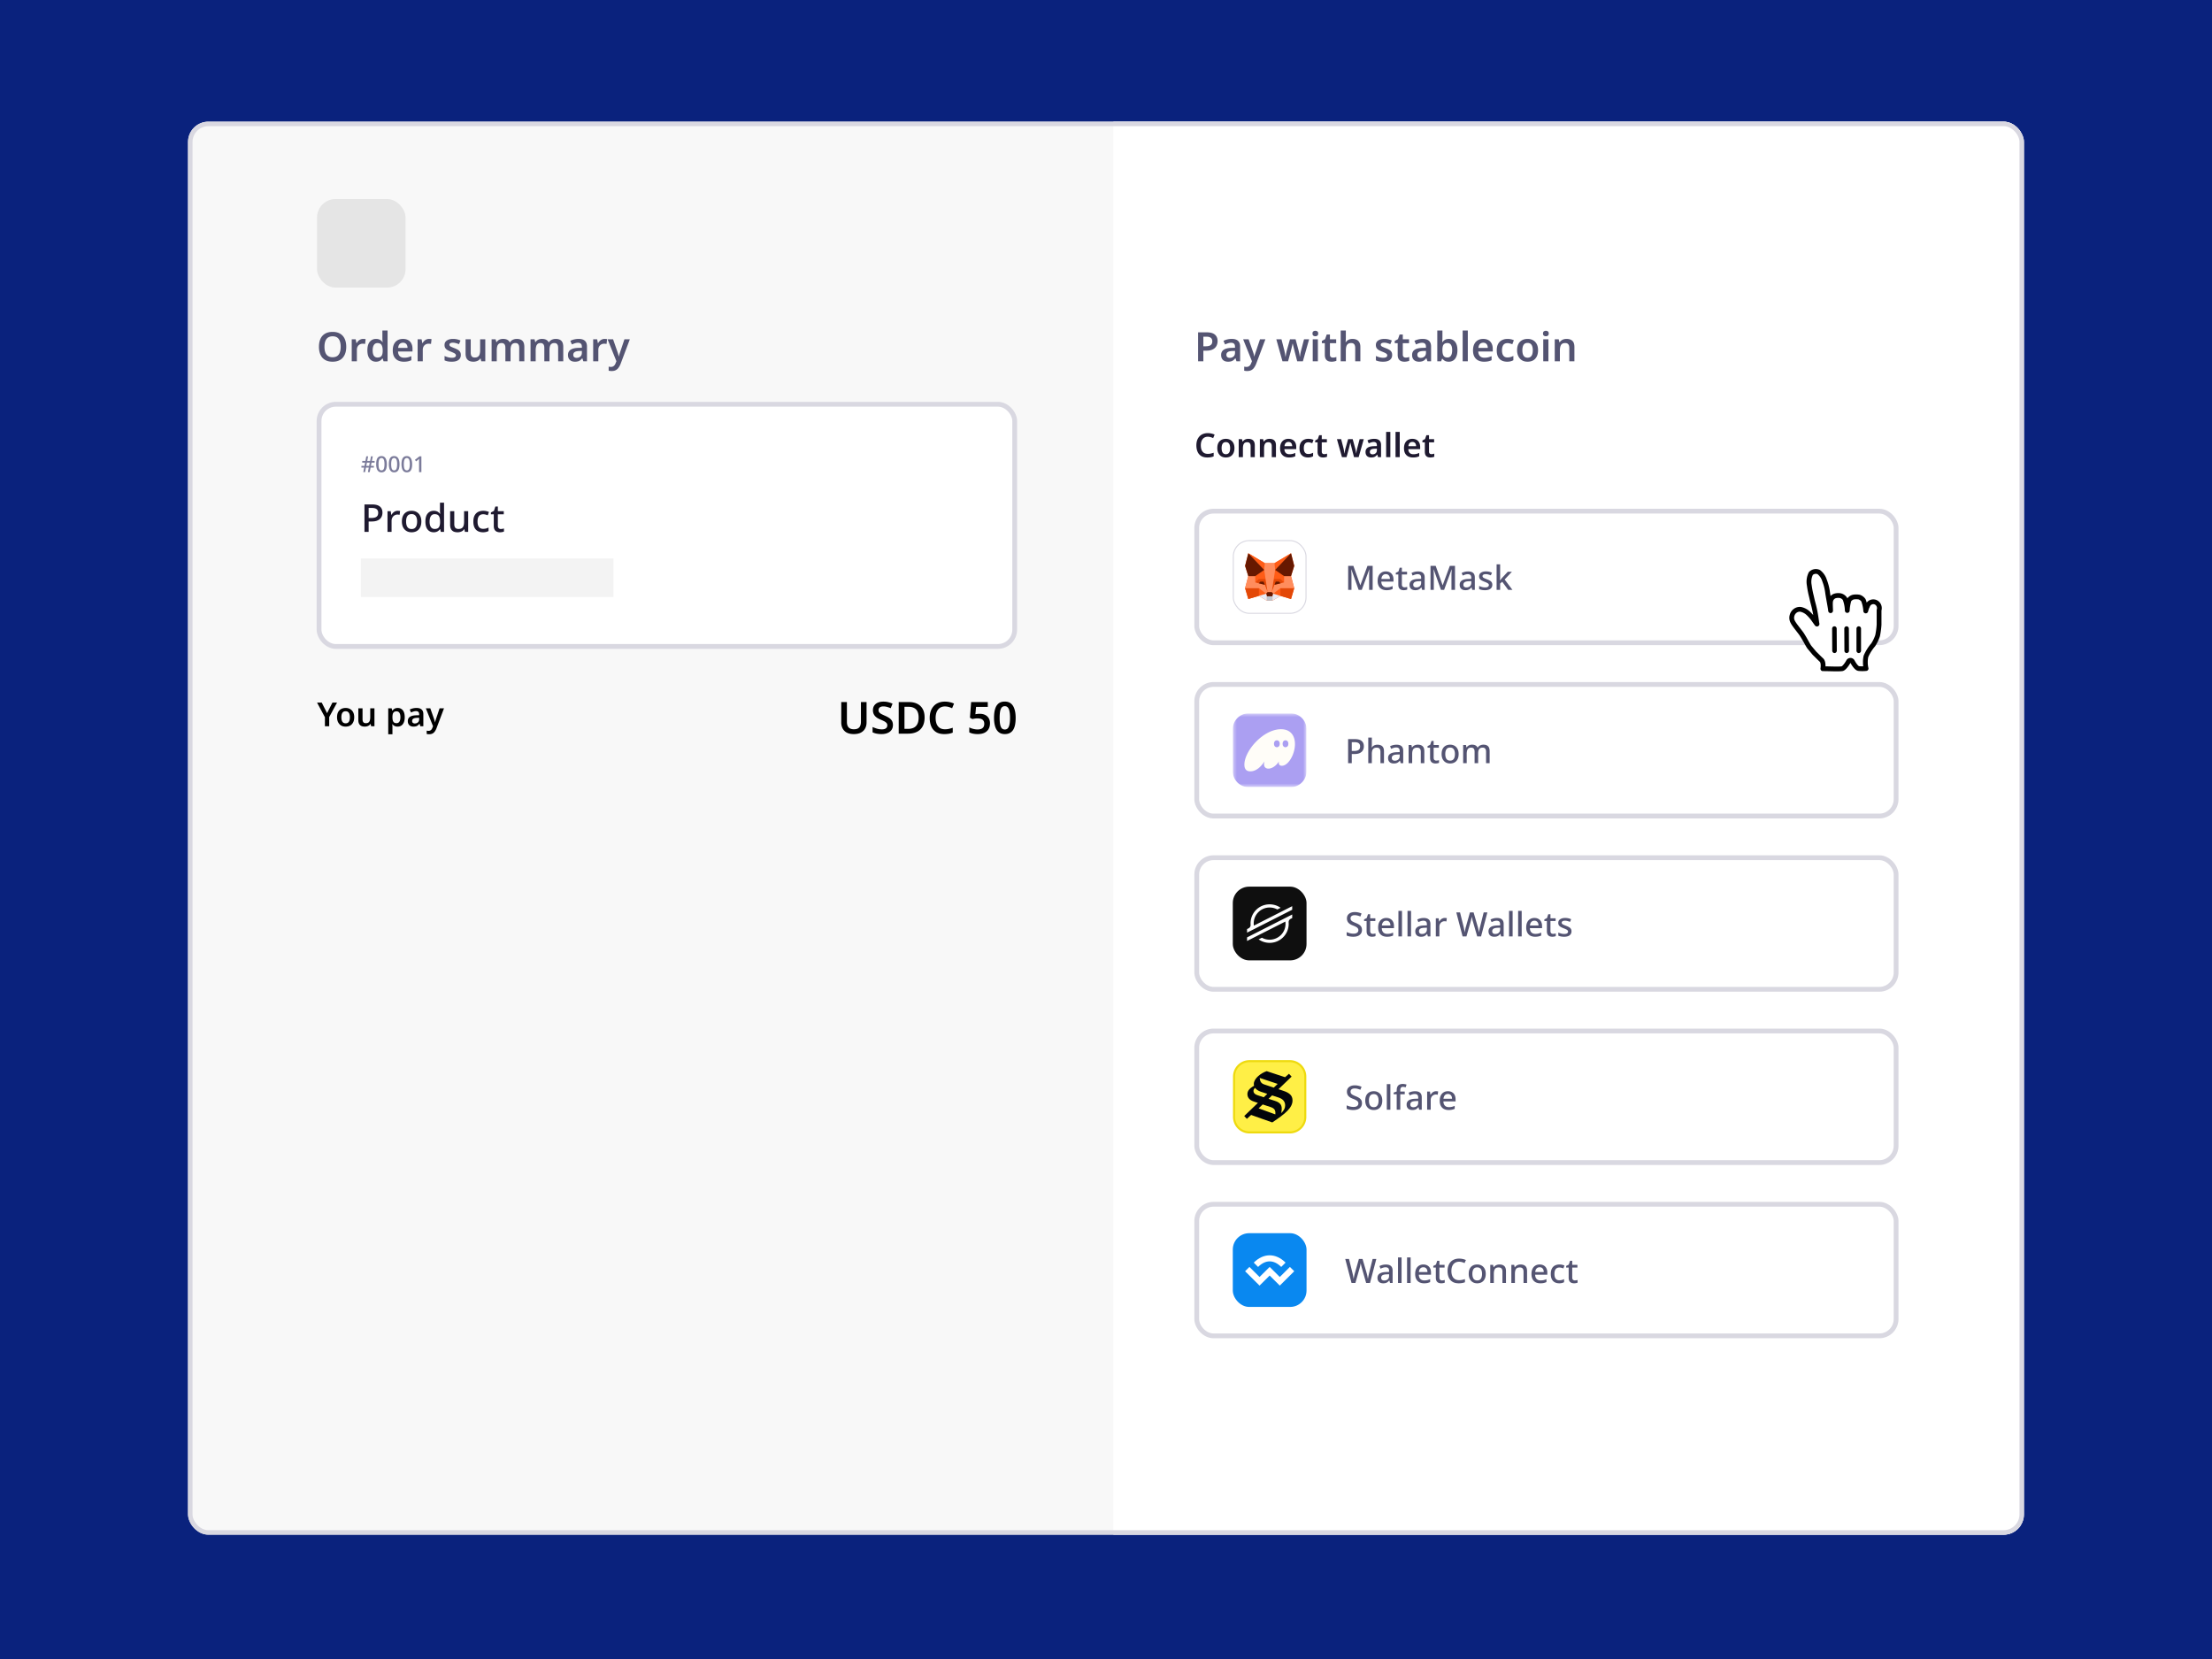 <svg xmlns="http://www.w3.org/2000/svg" width="600" height="450" fill="none" viewBox="0 0 600 450"><path fill="#0A227D" d="M0 0h600v450H0z"/><g clip-path="url(#a)"><rect width="498" height="383.277" x="51" y="33" fill="#F8F8F8" rx="5.525"/><path fill="#fff" d="M548 33H302v384h246z"/><path fill="#545472" d="M93.919 94.062q0 .913-.231 1.661a3.6 3.6 0 0 1-.693 1.276q-.451.54-1.144.825t-1.628.286q-.957 0-1.65-.286a3.2 3.2 0 0 1-1.155-.825q-.451-.54-.682-1.287a5.9 5.9 0 0 1-.22-1.661q0-1.21.396-2.112a3.04 3.04 0 0 1 1.232-1.408q.825-.506 2.09-.506 1.231 0 2.046.506.825.495 1.232 1.408.407.902.407 2.123m-5.907 0q0 .88.23 1.518.232.638.727.979t1.254.341q.77 0 1.254-.341.483-.341.704-.979.23-.637.23-1.518 0-1.33-.516-2.079-.506-.759-1.661-.759-.77 0-1.265.341t-.726.979q-.231.637-.231 1.518m10.495-2.134q.165 0 .352.022.198.01.319.044l-.143 1.298a8 8 0 0 0-.308-.044 3 3 0 0 0-.363-.022q-.286 0-.561.099a1.5 1.5 0 0 0-.506.308q-.231.21-.363.528a1.9 1.9 0 0 0-.132.748V98h-1.397v-5.962h1.078l.198 1.034h.066q.176-.32.44-.583.264-.264.594-.407.341-.154.726-.154m3.466 6.182q-1.035 0-1.683-.781-.639-.78-.638-2.299 0-1.54.649-2.321.648-.78 1.705-.781.44 0 .759.121.33.11.572.308t.407.44h.055a23 23 0 0 1-.055-.495 9 9 0 0 1-.022-.583V89.64h1.408V98h-1.089l-.264-.781h-.055q-.165.242-.407.451a1.8 1.8 0 0 1-.572.319q-.33.12-.77.121m.418-1.133q.77 0 1.089-.429.319-.44.319-1.331v-.176q0-.957-.308-1.463-.297-.517-1.111-.517-.627 0-.968.528-.33.517-.33 1.463 0 .945.33 1.441.34.484.979.484m6.907-5.049q.804 0 1.386.319.584.319.891.924.32.605.319 1.463v.715h-3.927q.022.803.451 1.243t1.221.44q.561 0 1.012-.11t.924-.319v1.1q-.44.21-.913.308a5.7 5.7 0 0 1-1.144.099q-.869 0-1.551-.33a2.5 2.5 0 0 1-1.056-1.023q-.374-.683-.374-1.694 0-1.023.341-1.716.353-.704.968-1.056.627-.363 1.452-.363m.022 1.034q-.571 0-.924.363-.34.363-.396 1.045h2.541q0-.418-.132-.726a1.04 1.04 0 0 0-.407-.495q-.264-.187-.682-.187m7.062-1.034q.165 0 .352.022.198.01.319.044l-.143 1.298a8 8 0 0 0-.308-.044 3 3 0 0 0-.363-.022q-.286 0-.561.099a1.5 1.5 0 0 0-.506.308q-.231.21-.363.528a1.9 1.9 0 0 0-.132.748V98h-1.397v-5.962h1.078l.198 1.034h.066q.176-.32.44-.583.264-.264.594-.407a1.7 1.7 0 0 1 .726-.154m8.617 4.356q0 .572-.275.979-.276.407-.814.627-.54.22-1.342.22-.627 0-1.1-.088a3.7 3.7 0 0 1-.88-.275v-1.188q.44.21.968.352.538.132.99.132.594 0 .858-.176a.54.54 0 0 0 .264-.473.5.5 0 0 0-.121-.33q-.11-.154-.418-.308a10 10 0 0 0-.847-.374 7.5 7.5 0 0 1-.935-.44 1.7 1.7 0 0 1-.572-.55q-.198-.33-.198-.814 0-.802.638-1.221.637-.429 1.683-.429.56 0 1.045.11.494.11.968.33l-.418.99a6 6 0 0 0-.836-.286 3 3 0 0 0-.792-.121q-.463 0-.715.143-.243.142-.242.396 0 .198.121.341.12.132.429.275.307.143.858.352.538.21.913.44.384.231.572.561.198.32.198.825m6.635-4.246V98h-1.089l-.198-.77h-.066a1.6 1.6 0 0 1-.484.506 2.2 2.2 0 0 1-.649.275q-.342.099-.726.099-.66 0-1.144-.22a1.58 1.58 0 0 1-.737-.715q-.253-.484-.253-1.243v-3.894h1.397v3.608q0 .66.264 1.001.264.33.825.33t.88-.231.451-.682a4 4 0 0 0 .132-1.122v-2.904zm8.543-.11q1.013 0 1.529.517.517.517.517 1.672V98h-1.386v-3.608q0-.694-.253-1.012-.252-.33-.77-.33-.726 0-1.034.484-.297.473-.297 1.364V98h-1.397v-3.608q0-.462-.11-.748a.84.84 0 0 0-.341-.44.95.95 0 0 0-.561-.154q-.516 0-.803.242-.285.242-.407.693-.12.45-.121 1.111V98h-1.397v-5.962h1.089l.198.781h.055q.177-.285.44-.484.264-.21.605-.308.342-.099.726-.099.683 0 1.122.231.451.231.693.704h.055q.298-.473.781-.704.495-.231 1.067-.231m10.56 0q1.012 0 1.529.517t.517 1.672V98h-1.386v-3.608q0-.694-.253-1.012-.253-.33-.77-.33-.726 0-1.034.484-.297.473-.297 1.364V98h-1.397v-3.608q0-.462-.11-.748a.84.84 0 0 0-.341-.44.96.96 0 0 0-.561-.154q-.517 0-.803.242t-.407.693a4.3 4.3 0 0 0-.121 1.111V98h-1.397v-5.962h1.089l.198.781h.055a1.7 1.7 0 0 1 .44-.484q.264-.21.605-.308.34-.099.726-.099.683 0 1.122.231.451.231.693.704h.055q.297-.473.781-.704.495-.231 1.067-.231m6.236 0q1.111 0 1.672.517.573.506.572 1.551V98h-.99l-.264-.825h-.044a3 3 0 0 1-.528.528q-.264.21-.616.308a3.2 3.2 0 0 1-.847.099q-.528 0-.957-.198a1.5 1.5 0 0 1-.66-.605q-.242-.407-.242-1.034 0-.913.682-1.386.693-.484 2.079-.528l1.001-.033v-.253q0-.605-.275-.847-.275-.253-.759-.253a2.7 2.7 0 0 0-.858.143q-.418.132-.814.308l-.418-.968q.441-.242 1.023-.385a5.2 5.2 0 0 1 1.243-.143m.132 3.278q-.902.044-1.254.308-.352.253-.352.726 0 .418.253.627.253.198.649.198.606 0 1.012-.352.418-.352.418-1.023v-.506zm6.897-3.278q.165 0 .352.022.198.01.319.044l-.143 1.298a8 8 0 0 0-.308-.044 3 3 0 0 0-.363-.022q-.286 0-.561.099a1.5 1.5 0 0 0-.506.308q-.231.21-.363.528a1.9 1.9 0 0 0-.132.748V98H160.9v-5.962h1.078l.198 1.034h.066q.176-.32.44-.583.264-.264.594-.407a1.7 1.7 0 0 1 .726-.154m.81.11h1.485l1.188 3.399q.077.21.143.429.066.21.11.418.055.21.088.396h.044q.044-.253.143-.583.11-.34.22-.66l1.144-3.399h1.463l-2.486 6.611a4.7 4.7 0 0 1-.561 1.067 2.05 2.05 0 0 1-.759.682q-.451.242-1.111.242-.276 0-.484-.033a3 3 0 0 1-.341-.055v-1.1q.12.023.286.044.175.022.363.022.34 0 .572-.143.242-.132.407-.363t.275-.528l.198-.506z"/><path fill="#1F1A30" d="M327.6 118.465q-.432 0-.783.162a1.5 1.5 0 0 0-.594.459q-.243.306-.378.738a3.5 3.5 0 0 0-.126.972q0 .72.207 1.242.216.522.639.801.432.27 1.071.27.423 0 .801-.09.387-.09.765-.216v.99a4 4 0 0 1-.792.225q-.405.072-.927.072-.999 0-1.665-.405a2.53 2.53 0 0 1-.981-1.152q-.324-.747-.324-1.746 0-.729.198-1.332a3 3 0 0 1 .603-1.044q.396-.45.972-.684a3.4 3.4 0 0 1 1.323-.243q.486 0 .963.108.486.099.891.297l-.396.945a5 5 0 0 0-.684-.261 2.7 2.7 0 0 0-.783-.108m7.242 3.087q0 .603-.162 1.08a2.3 2.3 0 0 1-.468.801 1.9 1.9 0 0 1-.738.495 2.8 2.8 0 0 1-.972.162q-.504 0-.927-.162a2 2 0 0 1-.729-.495 2.5 2.5 0 0 1-.486-.801 3.2 3.2 0 0 1-.171-1.08q0-.819.279-1.377.288-.558.81-.846.522-.297 1.251-.297.684 0 1.197.297.522.288.819.846t.297 1.377m-3.483 0q0 .504.117.882.126.369.378.567.261.198.666.198t.657-.198q.261-.198.378-.567.117-.378.117-.882a2.7 2.7 0 0 0-.126-.882 1.1 1.1 0 0 0-.369-.549q-.252-.198-.666-.198-.603 0-.882.432-.27.423-.27 1.197m7.256-2.52q.828 0 1.287.423t.459 1.368V124h-1.134v-2.943q0-.558-.225-.828-.216-.279-.675-.279-.684 0-.936.432t-.252 1.242V124h-1.143v-4.878h.882l.162.657h.054a1.5 1.5 0 0 1 .396-.414q.234-.171.513-.252a2.3 2.3 0 0 1 .612-.081m5.739 0q.828 0 1.287.423t.459 1.368V124h-1.134v-2.943q0-.558-.225-.828-.216-.279-.675-.279-.684 0-.936.432t-.252 1.242V124h-1.143v-4.878h.882l.162.657h.054a1.5 1.5 0 0 1 .396-.414q.234-.171.513-.252a2.3 2.3 0 0 1 .612-.081m5.127 0q.657 0 1.134.261t.729.756q.261.495.261 1.197v.585h-3.213q.018.657.369 1.017t.999.36a3.5 3.5 0 0 0 .828-.09 4.5 4.5 0 0 0 .756-.261v.9a3.3 3.3 0 0 1-.747.252q-.387.081-.936.081-.711 0-1.269-.27a2.04 2.04 0 0 1-.864-.837q-.306-.558-.306-1.386 0-.837.279-1.404.288-.576.792-.864a2.33 2.33 0 0 1 1.188-.297m.018.846q-.468 0-.756.297-.279.297-.324.855h2.079a1.5 1.5 0 0 0-.108-.594.86.86 0 0 0-.333-.405q-.216-.153-.558-.153m5.301 4.212q-.684 0-1.206-.261a1.93 1.93 0 0 1-.819-.819q-.288-.558-.288-1.422 0-.9.315-1.458.315-.567.855-.828a2.7 2.7 0 0 1 1.224-.27q.405 0 .774.081t.63.216l-.342.891a4 4 0 0 0-.522-.171 2 2 0 0 0-.549-.081q-.396 0-.675.18-.27.18-.405.54-.135.351-.135.891 0 .513.135.864.144.351.405.531.27.171.648.171.387 0 .711-.09.333-.099.621-.252v.954q-.27.153-.603.243-.324.09-.774.09m4.374-.909q.216 0 .414-.036a5 5 0 0 0 .369-.099v.846a2 2 0 0 1-.468.135 2.8 2.8 0 0 1-.603.063q-.414 0-.756-.135a1.17 1.17 0 0 1-.54-.486q-.198-.342-.198-.954v-2.538h-.657v-.495l.72-.396.36-1.035h.711v1.071h1.386v.855h-1.386v2.529q0 .342.18.513.18.162.468.162m7.56-1.278-.108-.423a36 36 0 0 0-.135-.54 13 13 0 0 0-.126-.513 5 5 0 0 1-.072-.36h-.036l-.081.36-.117.513q-.063.279-.135.54a23 23 0 0 1-.108.432l-.567 2.088h-1.242l-1.368-4.887h1.143l.603 2.331q.063.234.117.531a12 12 0 0 1 .171 1.017h.036l.045-.306q.027-.198.063-.405l.081-.396.072-.279.702-2.493h1.242l.675 2.493q.045.162.099.423t.099.522.054.432h.036a16 16 0 0 1 .171-.99q.063-.306.135-.549l.612-2.331h1.125L368.534 124h-1.26zm6.04-2.871q.909 0 1.368.423.468.414.468 1.269V124h-.81l-.216-.675h-.036a2.5 2.5 0 0 1-.432.432 1.4 1.4 0 0 1-.504.252 2.6 2.6 0 0 1-.693.081q-.432 0-.783-.162a1.23 1.23 0 0 1-.54-.495q-.198-.333-.198-.846 0-.747.558-1.134.567-.396 1.701-.432l.819-.027v-.207q0-.495-.225-.693-.225-.207-.621-.207-.351 0-.702.117-.342.108-.666.252l-.342-.792q.36-.198.837-.315a4.3 4.3 0 0 1 1.017-.117m.108 2.682q-.738.036-1.026.252-.288.207-.288.594 0 .342.207.513a.84.84 0 0 0 .531.162q.495 0 .828-.288.342-.288.342-.837v-.414zm4.247 2.286h-1.143v-6.84h1.143zm2.549 0h-1.143v-6.84h1.143zm3.413-4.968q.657 0 1.134.261t.729.756q.261.495.261 1.197v.585h-3.213q.018.657.369 1.017t.999.36a3.5 3.5 0 0 0 .828-.09 4.5 4.5 0 0 0 .756-.261v.9a3.3 3.3 0 0 1-.747.252q-.387.081-.936.081-.711 0-1.269-.27a2.04 2.04 0 0 1-.864-.837q-.306-.558-.306-1.386 0-.837.279-1.404.288-.576.792-.864a2.33 2.33 0 0 1 1.188-.297m.018.846q-.468 0-.756.297-.279.297-.324.855h2.079a1.5 1.5 0 0 0-.108-.594.86.86 0 0 0-.333-.405q-.216-.153-.558-.153m5.156 3.303q.216 0 .414-.036a5 5 0 0 0 .369-.099v.846a2 2 0 0 1-.468.135 2.8 2.8 0 0 1-.603.063q-.414 0-.756-.135a1.17 1.17 0 0 1-.54-.486q-.198-.342-.198-.954v-2.538h-.657v-.495l.72-.396.36-1.035h.711v1.071h1.386v.855h-1.386v2.529q0 .342.18.513.18.162.468.162"/><path fill="#545472" d="M327.3 90.146q1.529 0 2.244.627.726.616.726 1.749 0 .506-.165.968a2.2 2.2 0 0 1-.517.836q-.352.363-.946.583-.594.21-1.452.209h-.781V98h-1.43v-7.854zm-.066 1.177h-.825v2.607h.649q.561 0 .957-.132a1.16 1.16 0 0 0 .605-.429q.209-.308.209-.792 0-.615-.385-.935t-1.21-.319m6.9.605q1.11 0 1.672.517.572.506.572 1.551V98h-.99l-.264-.825h-.044a3 3 0 0 1-.528.528q-.264.21-.616.308a3.2 3.2 0 0 1-.847.099q-.528 0-.957-.198a1.5 1.5 0 0 1-.66-.605q-.243-.407-.242-1.034 0-.913.682-1.386.693-.484 2.079-.528l1.001-.033v-.253q0-.605-.275-.847-.276-.253-.759-.253a2.7 2.7 0 0 0-.858.143q-.418.132-.814.308l-.418-.968q.44-.242 1.023-.385a5.2 5.2 0 0 1 1.243-.143m.132 3.278q-.903.044-1.254.308-.352.253-.352.726 0 .418.253.627.252.198.649.198.604 0 1.012-.352.418-.352.418-1.023v-.506zm2.936-3.168h1.485l1.188 3.399q.077.21.143.429.066.21.11.418.055.21.088.396h.044q.044-.253.143-.583.11-.34.22-.66l1.144-3.399h1.463l-2.486 6.611a4.7 4.7 0 0 1-.561 1.067 2.03 2.03 0 0 1-.759.682q-.451.242-1.111.242-.275 0-.484-.033a3 3 0 0 1-.341-.055v-1.1q.121.023.286.044.176.022.363.022.34 0 .572-.143.242-.132.407-.363t.275-.528l.198-.506zm13.999 3.399q-.055-.21-.132-.517a37 37 0 0 0-.165-.66 16 16 0 0 0-.154-.627 6 6 0 0 1-.088-.44h-.044q-.033.155-.099.44l-.143.627a14 14 0 0 1-.165.66 23 23 0 0 1-.132.528L349.386 98h-1.518l-1.672-5.973h1.397l.737 2.849q.077.285.143.649a16 16 0 0 1 .209 1.243h.044l.055-.374q.033-.241.077-.495l.099-.484q.055-.22.088-.341l.858-3.047h1.518l.825 3.047q.055.198.121.517t.121.638.066.528h.044q.022-.187.077-.506.055-.33.132-.704.077-.375.165-.671l.748-2.849h1.375L353.401 98h-1.54zm6.271-3.399V98h-1.397v-5.962zm-.682-2.31q.308 0 .539.165t.231.572q0 .396-.231.572a.9.9 0 0 1-.539.165.94.94 0 0 1-.561-.165q-.22-.176-.22-.572 0-.407.22-.572a.94.94 0 0 1 .561-.165m4.743 7.271q.264 0 .506-.044.242-.055.451-.121v1.034a2.6 2.6 0 0 1-.572.165q-.352.077-.737.077-.506 0-.924-.165a1.43 1.43 0 0 1-.66-.594q-.242-.418-.242-1.166v-3.102h-.803v-.605l.88-.484.44-1.265h.869v1.309h1.694v1.045h-1.694v3.091q0 .418.22.627a.82.82 0 0 0 .572.198m3.523-5.39a11 11 0 0 1-.066 1.21h.077q.186-.308.462-.495.275-.198.605-.297a2.5 2.5 0 0 1 .704-.099q.67 0 1.155.231.483.23.737.715.264.473.264 1.243V98h-1.397v-3.597q0-.682-.264-1.012-.264-.34-.825-.341-.55 0-.869.242-.32.242-.451.693-.132.45-.132 1.111V98h-1.397v-8.36h1.397zm12.567 4.675q0 .572-.275.979t-.814.627-1.342.22q-.627 0-1.1-.088a3.7 3.7 0 0 1-.88-.275v-1.188q.44.21.968.352.538.132.99.132.594 0 .858-.176a.54.54 0 0 0 .264-.473.5.5 0 0 0-.121-.33q-.11-.154-.418-.308-.297-.154-.847-.374a8 8 0 0 1-.935-.44 1.7 1.7 0 0 1-.572-.55q-.198-.33-.198-.814 0-.802.638-1.221.637-.429 1.683-.429.56 0 1.045.11.495.11.968.33l-.418.99a5.6 5.6 0 0 0-.836-.286 3 3 0 0 0-.792-.121q-.462 0-.715.143-.242.142-.242.396 0 .198.121.341.122.132.429.275.308.143.858.352.539.21.913.44.385.231.572.561.198.32.198.825m3.676.715q.264 0 .506-.044.241-.055.451-.121v1.034a2.6 2.6 0 0 1-.572.165 3.5 3.5 0 0 1-.737.077q-.507 0-.924-.165a1.42 1.42 0 0 1-.66-.594q-.243-.418-.242-1.166v-3.102h-.803v-.605l.88-.484.44-1.265h.869v1.309h1.694v1.045h-1.694v3.091q0 .418.22.627.22.198.572.198m4.633-5.071q1.111 0 1.672.517.573.506.572 1.551V98h-.99l-.264-.825h-.044a3 3 0 0 1-.528.528q-.264.21-.616.308a3.2 3.2 0 0 1-.847.099q-.528 0-.957-.198a1.5 1.5 0 0 1-.66-.605q-.242-.407-.242-1.034 0-.913.682-1.386.693-.484 2.079-.528l1.001-.033v-.253q0-.605-.275-.847-.274-.253-.759-.253a2.7 2.7 0 0 0-.858.143q-.418.132-.814.308l-.418-.968q.441-.242 1.023-.385a5.2 5.2 0 0 1 1.243-.143m.132 3.278q-.901.044-1.254.308-.351.253-.352.726 0 .418.253.627.253.198.649.198.606 0 1.012-.352.418-.352.418-1.023v-.506zm5.192-3.586q0 .352-.022.671a5 5 0 0 1-.044.528h.066q.241-.374.66-.627.419-.264 1.089-.264 1.034 0 1.672.781.65.78.649 2.299 0 1.023-.297 1.716-.286.693-.825 1.045a2.2 2.2 0 0 1-1.232.341q-.671 0-1.078-.242a2.3 2.3 0 0 1-.638-.561h-.099l-.253.693h-1.045v-8.36h1.397zm1.353 1.43q-.495 0-.803.209-.297.198-.429.605-.121.407-.121 1.045v.132q0 .946.297 1.441.297.484 1.078.484.627 0 .946-.506.32-.506.319-1.463 0-.968-.319-1.452-.308-.495-.968-.495m5.533 4.95h-1.397v-8.36h1.397zm4.171-6.072q.803 0 1.386.319.584.319.891.924.32.605.319 1.463v.715h-3.927q.022.803.451 1.243t1.221.44q.56 0 1.012-.11t.924-.319v1.1a4 4 0 0 1-.913.308 5.7 5.7 0 0 1-1.144.099q-.868 0-1.551-.33a2.5 2.5 0 0 1-1.056-1.023q-.374-.683-.374-1.694 0-1.023.341-1.716.352-.704.968-1.056.627-.363 1.452-.363m.022 1.034q-.572 0-.924.363-.34.363-.396 1.045h2.541q0-.418-.132-.726a1.05 1.05 0 0 0-.407-.495q-.264-.187-.682-.187m6.479 5.148q-.837 0-1.474-.319a2.35 2.35 0 0 1-1.001-1.001q-.352-.682-.352-1.738 0-1.1.385-1.782.384-.694 1.045-1.012.66-.33 1.496-.33.495 0 .946.099t.77.264l-.418 1.089a5 5 0 0 0-.638-.209 2.4 2.4 0 0 0-.671-.099q-.485 0-.825.22-.33.22-.495.66-.165.429-.165 1.089 0 .627.165 1.056.175.429.495.649.33.21.792.209.473 0 .869-.11.406-.12.759-.308v1.166q-.33.188-.737.297-.397.11-.946.11m8.381-3.102q0 .737-.198 1.32a2.8 2.8 0 0 1-.572.979 2.36 2.36 0 0 1-.902.605 3.4 3.4 0 0 1-1.188.198q-.616 0-1.133-.198a2.5 2.5 0 0 1-.891-.605 3.1 3.1 0 0 1-.594-.979 3.9 3.9 0 0 1-.209-1.32q0-1 .341-1.683.353-.683.99-1.034.638-.363 1.529-.363.836 0 1.463.363.638.353 1.001 1.034.363.683.363 1.683m-4.257 0q0 .615.143 1.078.155.45.462.693.32.242.814.242.495 0 .803-.242.32-.242.462-.693.143-.462.143-1.078 0-.638-.154-1.078-.143-.44-.451-.671-.308-.242-.814-.242-.737 0-1.078.528-.33.517-.33 1.463m7.064-2.97V98h-1.397v-5.962zm-.682-2.31q.308 0 .539.165t.231.572q0 .396-.231.572a.9.9 0 0 1-.539.165.94.94 0 0 1-.561-.165q-.22-.176-.22-.572 0-.407.22-.572a.94.94 0 0 1 .561-.165m5.601 2.2q1.012 0 1.573.517t.561 1.672V98h-1.386v-3.597q0-.682-.275-1.012-.264-.34-.825-.341-.835 0-1.144.528t-.308 1.518V98h-1.397v-5.962h1.078l.198.803h.066q.198-.308.484-.506.286-.21.627-.308.352-.099.748-.099"/><rect width="189.696" height="35.696" x="324.615" y="138.652" stroke="#D9D8E1" stroke-width="1.304" rx="4.563"/><g clip-path="url(#b)"><path fill="#fff" d="M354.393 146.5h-20v20h20z"/><path fill="#FF5C16" d="m350.187 162.485-2.872-.855-2.166 1.295-1.511-.001-2.168-1.294-2.87.855-.873-2.948.873-3.271-.873-2.766.873-3.429 4.485 2.68h2.616l4.486-2.68.873 3.429-.873 2.766.873 3.271z"/><path fill="#FF5C16" d="m338.6 150.071 4.485 2.682-.178 1.841zm2.87 9.468 1.974 1.503-1.974.588zm1.816-2.486-.379-2.458-2.428 1.671h-.001v.001l.007 1.721.985-.935zm6.9-6.982-4.486 2.682.178 1.841zm-2.871 9.468-1.974 1.503 1.974.588zm.992-3.272v-.001l-2.428-1.671-.38 2.458h1.816l.985.934z"/><path fill="#E34807" d="m341.471 161.63-2.871.855-.873-2.947h3.744zm1.815-4.578.549 3.554-.76-1.976-2.59-.643.985-.935zm4.03 4.578 2.871.855.873-2.947h-3.744zm-1.816-4.578-.548 3.554.76-1.976 2.59-.643-.986-.935z"/><path fill="#FF8D5D" d="m337.727 159.538.873-3.272h1.878l.007 1.721 2.59.643.76 1.975-.391.435-1.973-1.503zm13.333 0-.873-3.272h-1.878l-.007 1.721-2.59.643-.76 1.975.39.435 1.974-1.503zm-5.359-6.787h-2.616l-.177 1.841.927 6.011h1.117l.927-6.011z"/><path fill="#661800" d="m338.6 150.071-.873 3.429.873 2.766h1.878l2.429-1.672zm4.144 7.695h-.851l-.463.454 1.646.408-.332-.863zm7.443-7.695.873 3.429-.873 2.766h-1.878l-2.43-1.672zm-4.143 7.695h.852l.463.455-1.648.408.333-.864zm-.896 3.986.194-.71-.39-.436h-1.118l-.391.436.194.71"/><path fill="#C0C4CD" d="M345.147 161.752v1.174h-1.51v-1.174z"/><path fill="#E7EBF6" d="m341.471 161.629 2.167 1.296v-1.173l-.194-.711zm5.844 0-2.167 1.296v-1.173l.194-.711z"/></g><rect width="19.722" height="19.722" x="334.531" y="146.639" stroke="#D9D8E1" stroke-width="0.278" rx="4.306"/><path fill="#545472" d="m368.527 160-1.971-5.539h-.036l.027.493q.018.309.027.666.01.356.01.702V160h-.895v-6.516h1.406l1.87 5.229h.037l1.925-5.229h1.406V160h-.959v-3.732q0-.32.01-.657.018-.348.027-.648.018-.301.027-.493h-.036l-2.026 5.53zm7.374-5.01q.647 0 1.113.274.475.264.721.766t.246 1.187v.538h-3.303q.018.748.401 1.15.384.401 1.077.401.465 0 .83-.082.365-.091.758-.264v.803q-.375.164-.748.246a4.3 4.3 0 0 1-.904.082q-.711 0-1.259-.274a2.04 2.04 0 0 1-.849-.848q-.301-.566-.301-1.396 0-.821.274-1.397.274-.575.775-.876.502-.31 1.169-.31m.009.748q-.53 0-.84.338-.31.337-.374.958h2.318q0-.392-.128-.675a1 1 0 0 0-.365-.447q-.237-.174-.611-.174m5.057 3.568q.192 0 .393-.036a3 3 0 0 0 .346-.082v.73a1.7 1.7 0 0 1-.419.119 2.7 2.7 0 0 1-.53.054q-.401 0-.739-.137a1.1 1.1 0 0 1-.529-.474q-.201-.338-.201-.94v-2.72h-.684v-.438l.721-.365.337-1.04h.593v1.104h1.406v.739h-1.406v2.702q0 .4.192.593a.72.72 0 0 0 .52.191m3.676-4.307q.904 0 1.351.411.447.4.447 1.259V160h-.694l-.191-.684h-.037q-.21.264-.438.438-.219.172-.511.255-.283.082-.693.082-.438 0-.794-.155a1.26 1.26 0 0 1-.548-.493q-.201-.329-.201-.839 0-.74.575-1.132.576-.401 1.743-.438l.831-.027v-.256q0-.566-.247-.785-.246-.219-.693-.219-.366 0-.721.119-.346.11-.657.256l-.292-.703q.338-.183.794-.301.456-.119.976-.119m.174 2.665q-.83.027-1.159.264a.79.79 0 0 0-.32.667q0 .383.228.565.228.174.594.174.565 0 .939-.31.384-.32.384-.959v-.429zM390.86 160l-1.971-5.539h-.036l.027.493q.018.309.027.666.009.356.009.702V160h-.894v-6.516h1.405l1.871 5.229h.037l1.925-5.229h1.406V160h-.959v-3.732q0-.32.01-.657.018-.348.027-.648.018-.301.027-.493h-.036l-2.026 5.53zm7.383-5.001q.903 0 1.35.411.447.4.447 1.259V160h-.693l-.192-.684h-.036q-.21.264-.438.438a1.5 1.5 0 0 1-.511.255q-.283.082-.694.082-.438 0-.794-.155a1.25 1.25 0 0 1-.547-.493q-.201-.329-.201-.839 0-.74.575-1.132.575-.401 1.743-.438l.83-.027v-.256q0-.566-.246-.785-.247-.219-.694-.219-.364 0-.721.119-.347.11-.657.256l-.292-.703q.338-.183.794-.301.456-.119.977-.119m.173 2.665q-.83.027-1.159.264-.32.238-.319.667 0 .383.228.565.228.174.593.174.565 0 .94-.31.383-.32.383-.959v-.429zm6.372.949q0 .474-.237.803-.228.328-.675.502-.448.173-1.077.173-.511 0-.895-.082a3 3 0 0 1-.693-.219v-.858q.328.165.757.283.429.119.831.119.556 0 .803-.174a.54.54 0 0 0 .255-.465.47.47 0 0 0-.1-.301q-.1-.137-.356-.274a7 7 0 0 0-.73-.319 7 7 0 0 1-.794-.365 1.7 1.7 0 0 1-.502-.447q-.173-.265-.173-.667 0-.648.52-.985.52-.347 1.36-.347.456 0 .848.091.401.091.767.256l-.31.721a6 6 0 0 0-.667-.219 2.5 2.5 0 0 0-.684-.101q-.438 0-.675.146a.43.43 0 0 0-.228.384q0 .173.109.31.11.127.374.255.274.119.73.302.465.173.785.365.32.182.484.447.173.264.173.666m2.12-2.081q0 .192-.018.438a9 9 0 0 1-.027.457h.027l.173-.219.219-.274q.11-.137.201-.237l1.506-1.616h1.122l-1.98 2.108 2.108 2.811h-1.141l-1.624-2.199-.566.474V160h-.958v-6.935h.958z"/><rect width="189.696" height="35.696" x="324.615" y="185.652" stroke="#D9D8E1" stroke-width="1.304" rx="4.563"/><g clip-path="url(#c)"><mask id="d" width="21" height="21" x="334" y="193" maskUnits="userSpaceOnUse" style="mask-type:luminance"><path fill="#fff" d="M354.393 193.5h-20v20h20z"/></mask><g mask="url(#d)"><path fill="#AB9FF2" d="M350.099 193.5h-11.413a4.293 4.293 0 0 0-4.293 4.293v11.414a4.293 4.293 0 0 0 4.293 4.293h11.413a4.294 4.294 0 0 0 4.294-4.293v-11.414a4.294 4.294 0 0 0-4.294-4.293"/><path fill="#FFFDF8" fill-rule="evenodd" d="M343.013 206.497c-.785 1.203-2.101 2.726-3.852 2.726-.828 0-1.624-.341-1.624-1.821 0-3.77 5.147-9.605 9.922-9.605 2.717 0 3.799 1.885 3.799 4.025 0 2.747-1.782 5.889-3.555 5.889-.562 0-.838-.309-.838-.799a1.5 1.5 0 0 1 .064-.415c-.605 1.033-1.772 1.991-2.866 1.991-.795 0-1.199-.5-1.199-1.203 0-.256.053-.522.149-.788m6.452-4.749c0 .624-.368.935-.779.935-.418 0-.78-.311-.78-.935s.362-.936.78-.936c.411 0 .779.312.779.936m-2.339 0c0 .624-.368.935-.779.935-.418 0-.78-.311-.78-.935s.362-.936.78-.936c.411 0 .779.312.779.936" clip-rule="evenodd"/></g></g><path fill="#545472" d="M367.496 200.484q1.269 0 1.853.511.593.503.593 1.433 0 .41-.128.785a1.75 1.75 0 0 1-.429.675 2.1 2.1 0 0 1-.803.475q-.492.164-1.214.164h-.702V207h-.995v-6.516zm-.064.831h-.766v2.382h.602q.547 0 .922-.119.374-.127.556-.393.183-.273.183-.72 0-.567-.365-.858-.356-.292-1.132-.292m4.676.593q0 .246-.019.465a5 5 0 0 1-.027.374h.055q.155-.255.383-.419.238-.165.52-.247.293-.082.593-.082.584 0 .977.192.401.182.602.575.21.392.21 1.031V207h-.958v-3.066q0-.575-.246-.858-.247-.283-.767-.283-.502 0-.794.201a1.13 1.13 0 0 0-.411.593 3.2 3.2 0 0 0-.118.94V207h-.968v-6.935h.968zm6.716.091q.903 0 1.35.411.448.4.448 1.259V207h-.694l-.192-.684h-.036q-.21.264-.438.438a1.5 1.5 0 0 1-.511.255q-.283.082-.694.082a2 2 0 0 1-.794-.155 1.26 1.26 0 0 1-.547-.493q-.201-.329-.201-.839 0-.74.575-1.132.575-.401 1.743-.438l.83-.027v-.256q0-.566-.246-.785t-.694-.219q-.364 0-.721.119-.346.11-.657.256l-.292-.703q.338-.183.794-.301a4 4 0 0 1 .977-.119m.173 2.665q-.83.027-1.159.264-.32.238-.319.667 0 .383.228.565.228.174.593.174.566 0 .94-.31.383-.32.383-.959v-.429zm5.578-2.674q.867 0 1.314.429.457.42.457 1.378V207h-.958v-3.066q0-.575-.247-.858t-.766-.283q-.749 0-1.041.447-.282.438-.283 1.278V207h-.967v-4.919h.767l.137.666h.045q.164-.255.402-.419.246-.174.538-.256t.602-.082m5.01 4.316q.192 0 .392-.036a3 3 0 0 0 .347-.082v.73a1.7 1.7 0 0 1-.42.119 2.6 2.6 0 0 1-.529.054q-.402 0-.739-.137a1.1 1.1 0 0 1-.529-.474q-.201-.338-.201-.94v-2.72h-.685v-.438l.721-.365.338-1.04h.593v1.104h1.405v.739h-1.405v2.702q0 .4.192.593a.72.72 0 0 0 .52.191m6.067-1.779q0 .621-.164 1.095-.165.474-.466.803a2 2 0 0 1-.739.502q-.429.164-.958.164-.493 0-.913-.164a2.1 2.1 0 0 1-.73-.502 2.3 2.3 0 0 1-.484-.803 3.4 3.4 0 0 1-.164-1.095q0-.813.274-1.378.283-.565.803-.858.52-.301 1.241-.301.676 0 1.186.301.52.293.813.858.3.565.301 1.378m-3.623 0q0 .556.137.958.136.402.429.621.292.21.748.21t.739-.21q.293-.219.429-.621.137-.402.137-.958t-.146-.94a1.2 1.2 0 0 0-.429-.602q-.283-.21-.739-.21-.684 0-.995.465-.31.466-.31 1.287m10.351-2.537q.84 0 1.26.429.42.42.42 1.378V207h-.968v-3.075q0-.576-.228-.849-.228-.283-.693-.283-.667 0-.95.402-.273.401-.273 1.168V207h-.968v-3.075q0-.384-.1-.63a.72.72 0 0 0-.301-.374q-.2-.128-.529-.128-.457 0-.721.201-.256.2-.375.584a3.5 3.5 0 0 0-.109.94V207h-.967v-4.919h.766l.137.657h.046q.155-.246.374-.41a1.6 1.6 0 0 1 .502-.256 2 2 0 0 1 .584-.082q.565 0 .94.201.374.191.556.602h.046q.246-.41.657-.602.42-.201.894-.201"/><rect width="189.696" height="35.696" x="324.615" y="232.652" stroke="#D9D8E1" stroke-width="1.304" rx="4.563"/><rect width="20" height="20" x="334.393" y="240.5" fill="#0F0F0F" rx="4.444"/><path fill="#fff" d="M344.385 245.298a5.2 5.2 0 0 1 2.983.941l-.065.034-.83.422a4.3 4.3 0 0 0-2.088-.537h-.033a4.4 4.4 0 0 0-1.634.333 4.3 4.3 0 0 0-1.383.924 4.26 4.26 0 0 0-1.226 3.598l.008.058.054-.028 7.169-3.639 1.484-.754 1.681-.855v.967l-1.731.88-.85.43-7.557 3.84-.034.02-.387.195-.393.198v-.002l-.036.016-1.257.64v-.966l.426-.215a.99.99 0 0 0 .539-.956 5.1 5.1 0 0 1 .393-2.402 5.18 5.18 0 0 1 2.753-2.745 5.3 5.3 0 0 1 2.014-.397m6.123 2.757v.967l-.427.215a.98.98 0 0 0-.538.955q.015.198.014.396a5.14 5.14 0 0 1-1.516 3.648 5.17 5.17 0 0 1-3.659 1.511 5.2 5.2 0 0 1-2.985-.944l.858-.436.034-.016a4.3 4.3 0 0 0 2.093.539h.031a4.34 4.34 0 0 0 3.017-1.257 4.26 4.26 0 0 0 1.262-3.036q0-.282-.036-.564l-.009-.059-.053.028-7.175 3.634-1.484.754-1.675.849v-.967l1.725-.877.851-.43z"/><path fill="#545472" d="M369.431 252.239q0 .584-.283.994a1.84 1.84 0 0 1-.812.639q-.53.219-1.26.219-.356 0-.684-.045a4.5 4.5 0 0 1-.612-.11 2.6 2.6 0 0 1-.501-.182v-.931q.365.164.857.301.493.128 1.004.128.438 0 .73-.119a.95.95 0 0 0 .438-.328.84.84 0 0 0 .146-.493.8.8 0 0 0-.155-.502 1.3 1.3 0 0 0-.465-.383 6 6 0 0 0-.84-.384 5 5 0 0 1-.666-.301 2.6 2.6 0 0 1-.52-.401 1.6 1.6 0 0 1-.338-.53 1.9 1.9 0 0 1-.118-.702q0-.539.264-.922.274-.384.749-.584.474-.21 1.104-.21.53 0 .976.11.456.1.867.282l-.31.813a6 6 0 0 0-.758-.256 3.2 3.2 0 0 0-.803-.1q-.365 0-.611.109a.85.85 0 0 0-.374.301.84.84 0 0 0-.119.448q0 .3.137.501t.438.375q.301.164.794.365.547.21.931.456.392.246.593.593.201.337.201.849m2.936 1.067q.192 0 .393-.036a3 3 0 0 0 .347-.082v.73a1.7 1.7 0 0 1-.42.119 2.7 2.7 0 0 1-.529.054q-.402 0-.74-.137a1.1 1.1 0 0 1-.529-.474q-.201-.338-.201-.94v-2.72h-.684v-.438l.721-.365.337-1.04h.594v1.104h1.405v.739h-1.405v2.702q0 .4.191.593a.72.72 0 0 0 .52.191m3.667-4.316q.648 0 1.114.274.474.264.72.766.247.502.247 1.187v.538h-3.304q.019.748.402 1.15.382.401 1.077.401.465 0 .83-.082.365-.092.758-.264v.803q-.374.163-.749.246-.374.082-.903.082-.712 0-1.26-.274a2.04 2.04 0 0 1-.848-.848q-.301-.566-.301-1.396 0-.821.273-1.397.275-.575.776-.876.502-.31 1.168-.31m.009.748q-.529 0-.839.338-.31.337-.374.958h2.318q0-.392-.128-.675a1 1 0 0 0-.365-.447q-.237-.174-.612-.174m4.246 4.262h-.968v-6.935h.968zm2.459 0h-.967v-6.935h.967zm3.455-5.001q.903 0 1.35.411.447.4.448 1.259V254h-.694l-.192-.684h-.036q-.21.264-.438.438a1.5 1.5 0 0 1-.511.255q-.283.082-.694.082a2 2 0 0 1-.794-.155 1.26 1.26 0 0 1-.547-.493q-.201-.329-.201-.839 0-.74.575-1.132.575-.401 1.743-.438l.83-.027v-.256q0-.566-.246-.785-.247-.219-.694-.219-.364 0-.721.119-.346.11-.657.256l-.292-.703q.338-.183.794-.301.456-.119.977-.119m.173 2.665q-.83.027-1.159.264-.32.238-.319.667 0 .383.228.565.228.174.593.174.566 0 .94-.31.384-.32.383-.959v-.429zm5.505-2.674q.138 0 .292.018.165.01.274.037l-.109.903a3 3 0 0 0-.256-.045 2 2 0 0 0-.292-.019q-.255 0-.502.11a1.3 1.3 0 0 0-.438.292 1.5 1.5 0 0 0-.31.474q-.11.283-.11.657V254h-.967v-4.919h.767l.127.876h.046q.146-.264.365-.483.219-.228.502-.356a1.5 1.5 0 0 1 .611-.128m11.568-1.506L401.734 254h-1.05l-1.15-4.024a7 7 0 0 1-.109-.365q-.046-.201-.092-.393-.045-.2-.082-.356a6 6 0 0 0-.045-.237 7 7 0 0 1-.11.593q-.045.192-.091.402a6 6 0 0 1-.1.383L397.773 254h-1.049l-1.707-6.516h1.013l.958 3.851q.046.201.091.411.046.21.083.42.045.21.073.41.036.192.063.356.028-.173.055-.374.037-.201.082-.411l.092-.428a8 8 0 0 1 .109-.384l1.086-3.851h.986l1.122 3.87q.055.182.1.392.055.21.101.429.046.21.073.411l.064.346a9 9 0 0 1 .073-.492q.055-.275.118-.557.065-.292.128-.548l.958-3.851zm2.618 1.515q.904 0 1.351.411.447.4.447 1.259V254h-.694l-.191-.684h-.037q-.21.264-.438.438-.219.172-.511.255-.284.082-.693.082-.438 0-.794-.155a1.26 1.26 0 0 1-.548-.493q-.201-.329-.201-.839 0-.74.575-1.132.575-.401 1.743-.438l.831-.027v-.256q0-.566-.247-.785-.246-.219-.693-.219-.366 0-.721.119-.346.11-.657.256l-.292-.703q.337-.183.794-.301.456-.119.976-.119m.173 2.665q-.83.027-1.158.264a.79.79 0 0 0-.32.667q0 .383.228.565.228.174.593.174.567 0 .94-.31.384-.32.384-.959v-.429zm4.055 2.336h-.968v-6.935h.968zm2.459 0h-.967v-6.935h.967zm3.446-5.01q.648 0 1.113.274.475.264.721.766t.246 1.187v.538h-3.303q.018.748.401 1.15.384.401 1.077.401.465 0 .831-.082.364-.092.757-.264v.803a4 4 0 0 1-.748.246 4.3 4.3 0 0 1-.904.082q-.711 0-1.259-.274a2.04 2.04 0 0 1-.849-.848q-.301-.566-.301-1.396 0-.821.274-1.397.274-.575.775-.876.502-.31 1.169-.31m.009.748q-.53 0-.84.338-.31.337-.374.958h2.318q0-.392-.128-.675a1 1 0 0 0-.365-.447q-.237-.174-.611-.174m5.057 3.568q.192 0 .393-.036a3 3 0 0 0 .346-.082v.73a1.7 1.7 0 0 1-.419.119 2.7 2.7 0 0 1-.53.054q-.401 0-.739-.137a1.1 1.1 0 0 1-.529-.474q-.201-.338-.201-.94v-2.72h-.684v-.438l.721-.365.337-1.04h.593v1.104h1.406v.739h-1.406v2.702q0 .4.192.593a.72.72 0 0 0 .52.191m4.999-.693q0 .474-.237.803-.228.328-.675.502-.447.173-1.077.173-.512 0-.894-.082a3 3 0 0 1-.694-.219v-.858q.329.165.758.283.428.119.83.119.557 0 .803-.174a.536.536 0 0 0 .155-.766 1.05 1.05 0 0 0-.356-.274 7 7 0 0 0-.73-.319 7 7 0 0 1-.794-.365 1.7 1.7 0 0 1-.502-.447q-.173-.265-.173-.667 0-.648.52-.985.52-.347 1.36-.347.456 0 .849.091.401.091.766.256l-.31.721a6 6 0 0 0-.666-.219 2.5 2.5 0 0 0-.685-.101q-.438 0-.675.146a.43.43 0 0 0-.228.384q0 .173.109.31.11.127.375.255.273.119.73.302.465.173.784.365.32.182.484.447.173.264.173.666"/><rect width="189.696" height="35.696" x="324.615" y="279.652" stroke="#D9D8E1" stroke-width="1.304" rx="4.563"/><g clip-path="url(#e)"><path fill="#FFEF46" stroke="#EEDA0F" stroke-width="0.556" d="M338.911 287.837h10.965a4.18 4.18 0 0 1 4.18 4.18v10.965a4.18 4.18 0 0 1-4.18 4.181h-10.965a4.18 4.18 0 0 1-4.181-4.181v-10.965a4.18 4.18 0 0 1 4.181-4.18Z"/><path fill="#02050A" d="m344.094 298.052.958-.926 1.787.585c1.17.39 1.754 1.105 1.754 2.112 0 .764-.292 1.267-.877 1.917l-.178.195.065-.455c.259-1.657-.228-2.372-1.836-2.892zm-2.405-5.669 4.874 1.624-1.056 1.008-2.534-.845c-.878-.293-1.17-.764-1.284-1.755zm-.292 8.252 1.105-1.056 2.079.683c1.088.357 1.462.828 1.348 2.014zM340 295.924c0-.308.162-.601.438-.844.293.422.796.796 1.592 1.055l1.722.569-.958.926-1.69-.552c-.779-.26-1.104-.65-1.104-1.154m5.101 8.529c3.574-2.372 5.491-3.98 5.491-5.962 0-1.316-.78-2.047-2.502-2.615l-1.3-.439 3.558-3.412-.715-.763-1.056.926-4.987-1.641c-1.543.504-3.493 1.982-3.493 3.46 0 .163.017.325.065.504-1.283.731-1.803 1.413-1.803 2.258 0 .796.422 1.592 1.771 2.031l1.072.357-3.704 3.558.715.763 1.153-1.056z"/></g><path fill="#545472" d="M369.431 299.239q0 .584-.283.994a1.84 1.84 0 0 1-.812.639q-.53.219-1.26.219-.356 0-.684-.045a4.5 4.5 0 0 1-.612-.11 2.6 2.6 0 0 1-.501-.182v-.931q.365.164.857.301.493.128 1.004.128.438 0 .73-.119a.95.95 0 0 0 .438-.328.84.84 0 0 0 .146-.493.8.8 0 0 0-.155-.502 1.3 1.3 0 0 0-.465-.383 6 6 0 0 0-.84-.384 5 5 0 0 1-.666-.301 2.6 2.6 0 0 1-.52-.401 1.6 1.6 0 0 1-.338-.53 1.9 1.9 0 0 1-.118-.702q0-.539.264-.922.274-.384.749-.584.474-.21 1.104-.21.53 0 .976.11.456.1.867.282l-.31.813a6 6 0 0 0-.758-.256 3.2 3.2 0 0 0-.803-.1q-.365 0-.611.109a.85.85 0 0 0-.374.301.84.84 0 0 0-.119.448q0 .3.137.501t.438.375q.301.164.794.365.547.21.931.456.392.246.593.593.201.337.201.849m5.51-.712q0 .621-.164 1.095-.165.474-.466.803a2 2 0 0 1-.739.502q-.429.164-.958.164-.493 0-.913-.164a2.1 2.1 0 0 1-.73-.502 2.3 2.3 0 0 1-.483-.803 3.3 3.3 0 0 1-.165-1.095q0-.813.274-1.378.283-.566.803-.858.52-.301 1.241-.301.675 0 1.187.301.52.292.812.858.3.565.301 1.378m-3.623 0q0 .556.137.958t.429.621q.292.21.748.21t.739-.21q.293-.219.429-.621.137-.402.137-.958t-.146-.94a1.2 1.2 0 0 0-.429-.602q-.283-.21-.739-.21-.684 0-.995.465-.31.466-.31 1.287m5.816 2.473h-.967v-6.935h.967zm3.901-4.18h-1.213V301h-.968v-4.18h-.83v-.456l.83-.301v-.31q0-.63.192-1.004.201-.383.566-.557.364-.173.885-.173.32 0 .584.055.265.055.447.118l-.246.739a3 3 0 0 0-.338-.082 1.8 1.8 0 0 0-.401-.045q-.365 0-.548.237-.173.237-.173.721v.319h1.213zm2.815-.821q.904 0 1.351.411.447.4.447 1.259V301h-.694l-.191-.684h-.037q-.21.264-.438.438-.219.173-.511.255-.283.082-.694.082-.438 0-.793-.155a1.26 1.26 0 0 1-.548-.493q-.201-.329-.201-.839 0-.74.575-1.132.575-.401 1.743-.438l.831-.027v-.256q0-.566-.247-.785-.246-.219-.693-.219-.366 0-.721.119-.346.11-.657.256l-.292-.703q.337-.183.794-.301.456-.119.976-.119m.173 2.665q-.83.027-1.159.264a.79.79 0 0 0-.319.667q0 .383.228.565.228.174.593.174.567 0 .94-.31.384-.32.384-.959v-.429zm5.506-2.674q.136 0 .292.018.163.01.273.037l-.109.903a3 3 0 0 0-.256-.045 2 2 0 0 0-.292-.019q-.255 0-.502.11a1.3 1.3 0 0 0-.438.292 1.5 1.5 0 0 0-.31.474 1.8 1.8 0 0 0-.109.657V301h-.968v-4.919h.767l.128.876h.045q.147-.264.365-.483.22-.228.502-.356.284-.128.612-.128m3.215 0q.648 0 1.113.274.475.264.721.766t.246 1.187v.538h-3.303q.018.748.401 1.15.384.401 1.077.401.466 0 .831-.082.365-.091.757-.264v.803a4 4 0 0 1-.748.246 4.3 4.3 0 0 1-.904.082q-.711 0-1.259-.274a2.04 2.04 0 0 1-.849-.848q-.3-.566-.301-1.396 0-.821.274-1.397a2 2 0 0 1 .776-.876q.501-.31 1.168-.31m.009.748q-.53 0-.84.338-.31.337-.374.958h2.318q0-.392-.128-.675a.97.97 0 0 0-.365-.447q-.237-.174-.611-.174"/><rect width="189.696" height="35.696" x="324.615" y="326.652" stroke="#D9D8E1" stroke-width="1.304" rx="4.563"/><rect width="20" height="20" x="334.393" y="334.5" fill="#0988F0" rx="4.444"/><path fill="#fff" d="m347.53 343.653 1.177-1.17c-2.66-2.644-5.966-2.644-8.627 0l1.177 1.17c2.024-2.011 4.251-2.011 6.275 0z"/><path fill="#fff" d="m347.139 346.379-2.746-2.729-2.745 2.729-2.746-2.729-1.175 1.169 3.921 3.898 2.745-2.728 2.746 2.728 3.921-3.898-1.176-1.169z"/><path fill="#545472" d="M373.327 341.484 371.612 348h-1.05l-1.15-4.024a7 7 0 0 1-.109-.365q-.045-.201-.091-.393l-.082-.356-.046-.237a7 7 0 0 1-.11.593l-.091.402a6 6 0 0 1-.1.383L367.651 348h-1.049l-1.707-6.516h1.013l.958 3.851.092.411q.045.21.082.42.046.21.073.41l.064.356q.027-.173.054-.374.037-.201.083-.411.045-.219.091-.428a8 8 0 0 1 .109-.384l1.086-3.851h.986l1.122 3.87q.055.182.101.392a9 9 0 0 1 .173.84l.064.346q.028-.228.073-.492.054-.275.119-.557.063-.292.127-.548l.959-3.851zm2.618 1.515q.904 0 1.351.411.447.4.447 1.259V348h-.693l-.192-.684h-.037q-.21.264-.438.438-.219.173-.511.255a2.5 2.5 0 0 1-.693.082q-.438 0-.794-.155a1.26 1.26 0 0 1-.548-.493q-.2-.329-.2-.839 0-.74.574-1.132.576-.401 1.743-.438l.831-.027v-.256q0-.566-.247-.785-.246-.219-.693-.219-.365 0-.721.119-.346.11-.657.256l-.292-.703q.338-.183.794-.301.457-.119.976-.119m.174 2.665q-.83.027-1.159.264a.79.79 0 0 0-.32.667q0 .383.228.565.229.174.594.174.565 0 .94-.31.383-.32.383-.959v-.429zm4.054 2.336h-.967v-6.935h.967zm2.46 0h-.968v-6.935h.968zm3.445-5.01q.648 0 1.113.274.474.264.721.766.246.502.246 1.187v.538h-3.303q.018.748.401 1.15.384.401 1.077.401.466 0 .831-.082.365-.091.757-.264v.803a4 4 0 0 1-.748.246 4.3 4.3 0 0 1-.904.082q-.711 0-1.259-.274a2.04 2.04 0 0 1-.849-.848q-.3-.566-.301-1.396 0-.822.274-1.397a2 2 0 0 1 .776-.876q.501-.31 1.168-.31m.009.748q-.53 0-.84.338-.31.337-.374.958h2.318q0-.392-.128-.675a.97.97 0 0 0-.365-.447q-.237-.174-.611-.174m5.058 3.568q.19 0 .392-.036a3 3 0 0 0 .347-.082v.73a1.7 1.7 0 0 1-.42.119 2.7 2.7 0 0 1-.529.054q-.401 0-.74-.137a1.1 1.1 0 0 1-.529-.474q-.201-.338-.201-.94v-2.72h-.684v-.438l.721-.365.338-1.04h.593v1.104h1.405v.739h-1.405v2.702q0 .4.191.593a.72.72 0 0 0 .521.191m4.634-5.064a2.15 2.15 0 0 0-.876.173q-.384.165-.657.493a2.3 2.3 0 0 0-.42.794q-.137.465-.137 1.049 0 .766.228 1.333.237.557.703.857.465.302 1.168.302.428 0 .812-.083a8 8 0 0 0 .766-.2v.848a4 4 0 0 1-.784.21 5 5 0 0 1-.931.073q-1.004 0-1.67-.41a2.56 2.56 0 0 1-1.004-1.168q-.328-.758-.328-1.771 0-.74.2-1.35a3.1 3.1 0 0 1 .603-1.068q.401-.447.985-.685a3.5 3.5 0 0 1 1.351-.246q.492 0 .967.1.474.101.867.292l-.365.822a5 5 0 0 0-.684-.256 2.8 2.8 0 0 0-.794-.109m7.225 3.285q0 .621-.164 1.095-.165.474-.466.803-.3.328-.739.502-.429.165-.958.164-.493 0-.913-.164a2.1 2.1 0 0 1-.73-.502 2.3 2.3 0 0 1-.483-.803 3.3 3.3 0 0 1-.165-1.095q0-.813.274-1.378.283-.565.803-.858.52-.301 1.241-.301.676 0 1.187.301.52.293.812.858.301.565.301 1.378m-3.623 0q0 .556.137.958t.429.621q.292.21.748.21t.739-.21q.293-.219.429-.621a3 3 0 0 0 .137-.958q0-.556-.146-.94a1.2 1.2 0 0 0-.429-.602q-.282-.21-.739-.21-.684 0-.995.465-.31.466-.31 1.287m7.34-2.537q.867 0 1.314.429.457.42.457 1.378V348h-.959v-3.066q0-.574-.246-.858-.246-.283-.767-.283-.747 0-1.04.447-.283.438-.283 1.278V348h-.967v-4.919h.766l.137.666h.046q.164-.255.401-.419.247-.174.539-.256t.602-.082m5.721 0q.867 0 1.315.429.456.42.456 1.378V348h-.958v-3.066q0-.574-.247-.858-.246-.283-.766-.283-.748 0-1.041.447-.282.438-.282 1.278V348h-.968v-4.919h.767l.137.666h.045q.165-.255.402-.419.247-.174.538-.256.293-.082.602-.082m5.183 0q.648 0 1.114.274.474.264.721.766.246.502.246 1.187v.538h-3.303q.018.748.401 1.15.384.401 1.077.401.465 0 .83-.082.366-.091.758-.264v.803q-.375.163-.748.246a4.3 4.3 0 0 1-.904.082q-.711 0-1.259-.274a2.04 2.04 0 0 1-.849-.848q-.301-.566-.301-1.396 0-.822.274-1.397t.775-.876q.502-.31 1.168-.31m.01.748q-.53 0-.84.338-.31.337-.374.958h2.318q0-.392-.128-.675a1 1 0 0 0-.365-.447q-.237-.174-.611-.174m5.294 4.353q-.666 0-1.186-.264a1.9 1.9 0 0 1-.803-.822q-.292-.566-.292-1.442 0-.903.301-1.469.31-.575.84-.839a2.7 2.7 0 0 1 1.213-.265 3.3 3.3 0 0 1 1.351.283l-.292.785a4 4 0 0 0-.529-.174 2.2 2.2 0 0 0-.548-.073q-.447 0-.748.201-.302.192-.447.584-.147.384-.146.958 0 .567.146.949.154.384.438.575.291.192.721.192.401 0 .721-.082.319-.091.584-.228v.83a2.1 2.1 0 0 1-.575.219 3 3 0 0 1-.749.082m4.246-.785q.192 0 .392-.036a3 3 0 0 0 .347-.082v.73a1.7 1.7 0 0 1-.42.119 2.6 2.6 0 0 1-.529.054q-.402 0-.739-.137a1.1 1.1 0 0 1-.53-.474q-.2-.338-.2-.94v-2.72h-.685v-.438l.721-.365.338-1.04h.593v1.104h1.405v.739h-1.405v2.702q0 .4.192.593a.72.72 0 0 0 .52.191"/><rect width="188.696" height="65.696" x="86.54" y="109.652" fill="#fff" rx="4.563"/><rect width="188.696" height="65.696" x="86.54" y="109.652" stroke="#D9D8E1" stroke-width="1.304" rx="4.563"/><path fill="#7B7B9A" d="m100.781 125.488-.168.876h.798v.462h-.888l-.24 1.236h-.492l.24-1.236h-.774l-.228 1.236h-.48l.222-1.236h-.738v-.462h.828l.174-.876h-.78v-.462h.864l.234-1.248h.498l-.24 1.248h.786l.234-1.248h.48l-.24 1.248h.744v.462zm-1.434.876h.774l.174-.876h-.774zm5.583-.45q0 .522-.084.93a2.1 2.1 0 0 1-.252.696 1.14 1.14 0 0 1-.45.432q-.276.15-.666.15-.492 0-.81-.264t-.474-.756a4 4 0 0 1-.156-1.188q0-.696.138-1.188.144-.492.462-.75.318-.264.84-.264.492 0 .81.264.324.258.48.75.162.492.162 1.188m-2.256 0q0 .558.078.93t.252.558a.63.63 0 0 0 .474.186.62.62 0 0 0 .468-.18q.18-.186.258-.558.084-.378.084-.936t-.084-.924q-.078-.372-.258-.558a.6.6 0 0 0-.468-.186.63.63 0 0 0-.474.186q-.174.186-.252.558a4.6 4.6 0 0 0-.078.924m5.689 0q0 .522-.084.93a2.1 2.1 0 0 1-.252.696 1.14 1.14 0 0 1-.45.432q-.276.15-.666.15-.492 0-.81-.264t-.474-.756a4 4 0 0 1-.156-1.188q0-.696.138-1.188.144-.492.462-.75.318-.264.84-.264.492 0 .81.264.324.258.48.75.162.492.162 1.188m-2.256 0q0 .558.078.93t.252.558a.63.63 0 0 0 .474.186.62.62 0 0 0 .468-.18q.18-.186.258-.558.084-.378.084-.936t-.084-.924q-.078-.372-.258-.558a.6.6 0 0 0-.468-.186.63.63 0 0 0-.474.186q-.174.186-.252.558a4.6 4.6 0 0 0-.078.924m5.69 0q0 .522-.084.93a2.1 2.1 0 0 1-.252.696 1.14 1.14 0 0 1-.45.432q-.276.15-.666.15-.492 0-.81-.264t-.474-.756a4 4 0 0 1-.156-1.188q0-.696.138-1.188.144-.492.462-.75.318-.264.84-.264.492 0 .81.264.324.258.48.75.162.492.162 1.188m-2.256 0q0 .558.078.93t.252.558a.63.63 0 0 0 .474.186.62.62 0 0 0 .468-.18q.18-.186.258-.558.084-.378.084-.936t-.084-.924q-.078-.372-.258-.558a.6.6 0 0 0-.468-.186.63.63 0 0 0-.474.186q-.174.186-.252.558a4.6 4.6 0 0 0-.078.924m4.759 2.148h-.63v-3.12l.024-.492a3 3 0 0 1-.162.15l-.192.168-.468.378-.324-.408 1.224-.96h.528z"/><path fill="#1F1A30" d="M100.944 136.83q1.45 0 2.118.584.678.573.678 1.637 0 .47-.146.897a2 2 0 0 1-.491.772q-.344.344-.917.542-.564.188-1.388.188h-.803v2.826H98.86v-7.446zm-.073.949h-.876v2.722h.689q.626 0 1.053-.136.428-.145.636-.448.209-.313.209-.824 0-.647-.417-.98-.407-.334-1.294-.334m7.002.772q.157 0 .334.021.187.01.313.041l-.125 1.033a3 3 0 0 0-.292-.052 3 3 0 0 0-.334-.021q-.292 0-.574.125a1.5 1.5 0 0 0-.5.334 1.7 1.7 0 0 0-.355.542 2.1 2.1 0 0 0-.125.751v2.951h-1.106v-5.621h.876l.147 1.001h.052q.167-.302.417-.553.25-.26.573-.406.324-.147.699-.146m6.418 2.899q0 .71-.188 1.252a2.6 2.6 0 0 1-.532.917 2.24 2.24 0 0 1-.845.574 3 3 0 0 1-1.095.188q-.563 0-1.043-.188a2.4 2.4 0 0 1-.834-.574 2.6 2.6 0 0 1-.553-.917 3.8 3.8 0 0 1-.188-1.252q0-.929.313-1.575.324-.647.918-.98.594-.345 1.418-.344.772 0 1.356.344.595.333.928.98.345.647.345 1.575m-4.141 0q0 .636.157 1.095.156.459.49.709.333.24.855.24t.845-.24q.334-.25.49-.709t.156-1.095-.167-1.074a1.37 1.37 0 0 0-.49-.689q-.323-.239-.844-.239-.783 0-1.137.531-.355.532-.355 1.471m7.481 2.931q-1.01 0-1.627-.73-.615-.73-.615-2.18 0-1.44.615-2.18.627-.74 1.648-.74.439 0 .751.114.314.105.542.292.24.189.407.418h.052q-.01-.147-.041-.428a7 7 0 0 1-.021-.49v-2.107h1.105v7.926h-.876l-.188-.751h-.041q-.167.24-.407.438a1.8 1.8 0 0 1-.553.303 2.2 2.2 0 0 1-.751.115m.272-.908q.813 0 1.136-.448.334-.459.334-1.377v-.156q0-.98-.313-1.502-.312-.522-1.168-.522-.678 0-1.022.543-.344.542-.344 1.491t.344 1.46 1.033.511m9.095-4.818v5.621h-.886l-.157-.74h-.052a1.5 1.5 0 0 1-.459.48 2 2 0 0 1-.615.271 2.6 2.6 0 0 1-.699.094q-.647 0-1.105-.209a1.52 1.52 0 0 1-.689-.667q-.24-.46-.24-1.168v-3.682h1.127v3.515q0 .647.271.98.281.324.866.323.584 0 .917-.229.334-.23.47-.668.135-.448.135-1.084v-2.837zm4.004 5.726q-.76 0-1.355-.303a2.13 2.13 0 0 1-.918-.938q-.334-.648-.334-1.648 0-1.033.344-1.679.355-.657.96-.96.615-.303 1.387-.302a3.8 3.8 0 0 1 1.543.323l-.333.897a4 4 0 0 0-.605-.198 2.5 2.5 0 0 0-.626-.084q-.512 0-.855.23-.345.219-.511.667-.167.438-.167 1.095 0 .647.167 1.085.177.438.5.657.335.219.824.219.46 0 .824-.094.366-.103.668-.261v.949a2.4 2.4 0 0 1-.657.251 3.4 3.4 0 0 1-.856.094m4.852-.897q.22 0 .449-.042a3 3 0 0 0 .396-.094v.835q-.177.082-.48.135a3 3 0 0 1-.605.063q-.458 0-.844-.157a1.26 1.26 0 0 1-.605-.542q-.23-.386-.23-1.074V139.5h-.782v-.501l.824-.417.386-1.189h.678v1.262h1.606v.845h-1.606v3.087q0 .459.219.678a.83.83 0 0 0 .594.219"/><path fill="#F3F3F3" d="M97.889 151.491h68.505v10.447H97.889z"/><rect width="24" height="24" x="86" y="54" fill="#000" fill-opacity="0.08" rx="5"/><path fill="#000" d="M235.053 195.976q0 .888-.384 1.608-.372.708-1.14 1.128-.768.408-1.944.408-1.668 0-2.532-.864-.864-.876-.864-2.304v-5.52h1.536v5.364q0 1.044.48 1.536.48.48 1.428.48.672 0 1.08-.228.42-.228.612-.684.204-.468.204-1.116v-5.352h1.524zm7.152.684q0 .756-.372 1.308t-1.08.852q-.696.3-1.668.3a6.5 6.5 0 0 1-.9-.06 5 5 0 0 1-.804-.156 4.5 4.5 0 0 1-.696-.264v-1.44q.54.24 1.188.444.648.192 1.32.192.516 0 .84-.132.336-.144.492-.384.156-.252.156-.576a.94.94 0 0 0-.204-.612 2 2 0 0 0-.6-.468 10 10 0 0 0-.984-.456 10 10 0 0 1-.78-.372 3.3 3.3 0 0 1-.672-.516q-.3-.3-.48-.708a2.4 2.4 0 0 1-.18-.96q0-.732.348-1.26.36-.528.996-.804.648-.276 1.5-.276.684 0 1.284.144t1.188.408l-.492 1.236a7.5 7.5 0 0 0-1.02-.36 4 4 0 0 0-1.008-.132q-.408 0-.696.132a.9.9 0 0 0-.432.348.97.97 0 0 0-.144.528q0 .348.18.588t.552.456q.384.204.984.468.696.3 1.176.624t.744.78.264 1.128m8.59-2.064q0 1.452-.54 2.436a3.45 3.45 0 0 1-1.548 1.476q-.996.492-2.388.492h-2.544v-8.568h2.772q1.32 0 2.268.48.96.48 1.464 1.404.516.912.516 2.28m-1.62.048q0-.996-.312-1.644a2.03 2.03 0 0 0-.924-.96q-.6-.324-1.488-.324h-1.116v5.988h.912q1.476 0 2.196-.756.732-.768.732-2.304m7.121-3.024q-.576 0-1.044.216-.468.204-.792.612t-.504.984a4.6 4.6 0 0 0-.168 1.296q0 .96.276 1.656.288.696.852 1.068.576.36 1.428.36.564 0 1.068-.12.516-.12 1.02-.288v1.32a5 5 0 0 1-1.056.3q-.54.096-1.236.096-1.332 0-2.22-.54a3.37 3.37 0 0 1-1.308-1.536q-.432-.996-.432-2.328 0-.972.264-1.776a4 4 0 0 1 .804-1.392q.528-.6 1.296-.912.768-.324 1.764-.324.648 0 1.284.144.648.132 1.188.396l-.528 1.26a6.5 6.5 0 0 0-.912-.348 3.6 3.6 0 0 0-1.044-.144m9.462 1.992q.816 0 1.44.3t.972.876q.36.564.36 1.392 0 .912-.384 1.572a2.55 2.55 0 0 1-1.128 1.02q-.744.348-1.824.348-.672 0-1.26-.12a3.8 3.8 0 0 1-1.02-.348v-1.344q.444.24 1.068.396t1.176.156q.576 0 .984-.156.408-.168.624-.504.216-.348.216-.876 0-.72-.456-1.092t-1.416-.372q-.336 0-.732.06-.384.06-.636.12l-.648-.36.324-4.248h4.512v1.32h-3.18l-.18 1.98q.204-.036.48-.072.288-.048.708-.048m9.735 1.092q0 1.044-.156 1.86t-.516 1.392a2.36 2.36 0 0 1-.912.864q-.552.3-1.356.3-1.008 0-1.656-.528t-.96-1.512q-.312-.996-.312-2.376t.288-2.364.924-1.512q.648-.528 1.716-.528 1.008 0 1.656.528.648.516.96 1.512.324.984.324 2.364m-4.344.012q0 1.044.132 1.752.132.696.432 1.056.312.348.84.348t.828-.348q.312-.348.444-1.056.144-.708.144-1.752 0-1.056-.144-1.752-.132-.708-.444-1.056-.3-.36-.828-.36t-.84.36q-.3.348-.432 1.044t-.132 1.764m-182.431-1.28 1.458-2.862h1.251l-2.133 3.924V197h-1.161v-2.457L86 190.574h1.269zm7.36 1.116q0 .603-.162 1.08a2.3 2.3 0 0 1-.468.801 1.9 1.9 0 0 1-.738.495 2.8 2.8 0 0 1-.972.162q-.504 0-.927-.162a2 2 0 0 1-.73-.495 2.5 2.5 0 0 1-.485-.801 3.2 3.2 0 0 1-.171-1.08q0-.819.279-1.377.288-.558.81-.846.522-.297 1.25-.297.685 0 1.198.297.521.288.819.846t.297 1.377m-3.483 0q0 .504.117.882.126.369.378.567.261.198.666.198t.657-.198q.261-.198.378-.567.117-.378.117-.882a2.7 2.7 0 0 0-.126-.882 1.1 1.1 0 0 0-.37-.549q-.251-.198-.665-.198-.603 0-.882.432-.27.423-.27 1.197m8.974-2.43V197h-.891l-.162-.63h-.054a1.3 1.3 0 0 1-.396.414 1.8 1.8 0 0 1-.53.225 2.1 2.1 0 0 1-.595.081q-.54 0-.936-.18a1.3 1.3 0 0 1-.603-.585q-.207-.396-.207-1.017v-3.186h1.143v2.952q0 .54.216.819.217.27.675.27t.72-.189q.261-.189.369-.558a3.4 3.4 0 0 0 .108-.918v-2.376zm6.313-.09q.873 0 1.386.639.513.63.513 1.881 0 .828-.243 1.395t-.675.855a1.8 1.8 0 0 1-1.008.288q-.36 0-.63-.09a1.7 1.7 0 0 1-.459-.243 1.8 1.8 0 0 1-.315-.324h-.054q.018.162.036.387.018.216.018.423v1.917h-1.143v-7.038h.927l.162.639h.054q.135-.198.324-.36.198-.171.468-.27t.639-.099m-.333.918q-.396 0-.639.162a.92.92 0 0 0-.342.486q-.108.315-.117.801v.144q0 .522.099.882t.342.549q.252.18.675.18a.87.87 0 0 0 .585-.198q.234-.198.342-.558.117-.36.117-.864 0-.765-.261-1.17-.261-.414-.801-.414m5.445-.918q.909 0 1.368.423.468.414.468 1.269V197h-.81l-.216-.675h-.036a2.5 2.5 0 0 1-.432.432 1.4 1.4 0 0 1-.504.252 2.6 2.6 0 0 1-.693.081q-.432 0-.783-.162a1.23 1.23 0 0 1-.54-.495q-.198-.333-.198-.846 0-.747.558-1.134.567-.396 1.701-.432l.819-.027v-.207q0-.495-.225-.693-.225-.207-.621-.207-.351 0-.702.117-.342.108-.666.252l-.342-.792q.36-.198.837-.315a4.3 4.3 0 0 1 1.017-.117m.108 2.682q-.738.036-1.026.252-.288.207-.288.594 0 .342.207.513a.84.84 0 0 0 .531.162q.495 0 .828-.288.342-.288.342-.837v-.414zm2.403-2.592h1.215l.972 2.781a6 6 0 0 1 .207.693q.045.171.072.324h.036q.036-.207.117-.477.09-.279.18-.54l.936-2.781h1.197l-2.034 5.409a3.8 3.8 0 0 1-.459.873 1.7 1.7 0 0 1-.621.558q-.369.198-.909.198-.225 0-.396-.027a3 3 0 0 1-.279-.045v-.9q.099.018.234.036.144.018.297.018a.87.87 0 0 0 .468-.117 1 1 0 0 0 .333-.297q.135-.189.225-.432l.162-.414z"/></g><rect width="496.779" height="382.057" x="51.611" y="33.611" stroke="#D9D8E1" stroke-width="1.221" rx="4.915"/><path fill="#fff" d="M490.796 175.549c-.462-.622-1.04-1.883-2.048-3.455-.578-.864-1.999-2.506-2.428-3.352a2.26 2.26 0 0 1-.248-1.728c.259-1.116 1.271-1.856 2.362-1.728.844.177 1.619.61 2.23 1.244q.641.631 1.173 1.365c.264.346.33.484.628.881.297.398.495.795.346.208-.115-.864-.313-2.316-.594-3.612-.215-.984-.265-1.14-.463-1.883s-.314-1.365-.528-2.211a25 25 0 0 1-.463-2.523 5.07 5.07 0 0 1 .43-3.197 1.9 1.9 0 0 1 2.147-.38 4.56 4.56 0 0 1 1.553 2.246 14 14 0 0 1 .859 3.456c.264 1.728.776 4.251.792 4.769 0-.639-.115-1.987 0-2.592a1.83 1.83 0 0 1 1.107-1.382 3.2 3.2 0 0 1 1.52-.104c.512.112.965.42 1.272.864a9.7 9.7 0 0 1 .627 3.162c.045-.949.2-1.889.463-2.799.276-.407.679-.7 1.14-.829a4.4 4.4 0 0 1 1.651 0c.448.156.84.452 1.124.846.349.917.561 1.884.627 2.868 0 .242.116-.673.479-1.278a1.68 1.68 0 0 1 1.243-1.145 1.61 1.61 0 0 1 1.569.553c.391.464.515 1.111.327 1.698v3.905a21 21 0 0 1-.397 3.006 10.4 10.4 0 0 1-1.189 2.471 12.5 12.5 0 0 0-1.966 3.127 7.2 7.2 0 0 0-.165 1.728 6.3 6.3 0 0 0 .198 1.59 9.3 9.3 0 0 1-2.031 0c-.645-.104-1.437-1.452-1.652-1.866a.63.63 0 0 0-.562-.364.62.62 0 0 0-.561.364c-.364.656-1.173 1.848-1.735 1.917-1.106.139-3.386 0-5.186 0 0 0 .297-1.727-.38-2.349s-1.371-1.348-1.883-1.832z"/><path stroke="#000" stroke-linecap="round" stroke-linejoin="round" stroke-width="1.297" d="M490.796 175.549c-.462-.622-1.04-1.883-2.048-3.455-.578-.864-1.999-2.506-2.428-3.352a2.26 2.26 0 0 1-.248-1.728c.259-1.116 1.271-1.856 2.362-1.728.844.177 1.619.61 2.23 1.244q.641.631 1.173 1.365c.264.346.33.484.628.881.297.398.495.795.346.208-.115-.864-.313-2.316-.594-3.612-.215-.984-.265-1.14-.463-1.883s-.314-1.365-.528-2.211a25 25 0 0 1-.463-2.523 5.07 5.07 0 0 1 .43-3.197 1.9 1.9 0 0 1 2.147-.38 4.56 4.56 0 0 1 1.553 2.246 14 14 0 0 1 .859 3.456c.264 1.728.776 4.251.792 4.769 0-.639-.115-1.987 0-2.592a1.83 1.83 0 0 1 1.107-1.382 3.2 3.2 0 0 1 1.52-.104c.512.112.965.42 1.272.864a9.7 9.7 0 0 1 .627 3.162c.045-.949.2-1.889.463-2.799.276-.407.679-.7 1.14-.829a4.4 4.4 0 0 1 1.651 0c.448.156.84.452 1.124.846.349.917.561 1.884.627 2.868 0 .242.116-.673.479-1.278a1.68 1.68 0 0 1 1.243-1.145 1.61 1.61 0 0 1 1.569.553c.391.464.515 1.111.327 1.698v3.905a21 21 0 0 1-.397 3.006 10.4 10.4 0 0 1-1.189 2.471 12.5 12.5 0 0 0-1.966 3.127 7.2 7.2 0 0 0-.165 1.728 6.3 6.3 0 0 0 .198 1.59 9.3 9.3 0 0 1-2.031 0c-.645-.104-1.437-1.452-1.652-1.866a.63.63 0 0 0-.562-.364.62.62 0 0 0-.561.364c-.364.656-1.173 1.848-1.735 1.917-1.106.139-3.386 0-5.186 0 0 0 .297-1.727-.38-2.349s-1.371-1.348-1.883-1.832z" clip-rule="evenodd"/><path fill="#000" d="M504.803 176.492v-5.964a.633.633 0 0 0-.619-.646.634.634 0 0 0-.62.646v5.964c0 .357.278.647.62.647s.619-.29.619-.647m-3.269-.002-.033-5.967a.63.63 0 0 0-.623-.641.63.63 0 0 0-.616.648l.033 5.968a.63.63 0 0 0 .623.641.633.633 0 0 0 .616-.649m-4.577-5.953.033 5.954c.002.36.281.65.623.648s.618-.296.616-.655l-.033-5.955c-.002-.359-.281-.649-.623-.647s-.618.295-.616.655"/><defs><clipPath id="a"><rect width="498" height="383.277" x="51" y="33" fill="#fff" rx="5.525"/></clipPath><clipPath id="b"><rect width="20" height="20" x="334.393" y="146.5" fill="#fff" rx="4.444"/></clipPath><clipPath id="c"><path fill="#fff" d="M334.393 193.5h20v20h-20z"/></clipPath><clipPath id="e"><path fill="#fff" d="M334.393 287.5h20v20h-20z"/></clipPath></defs></svg>